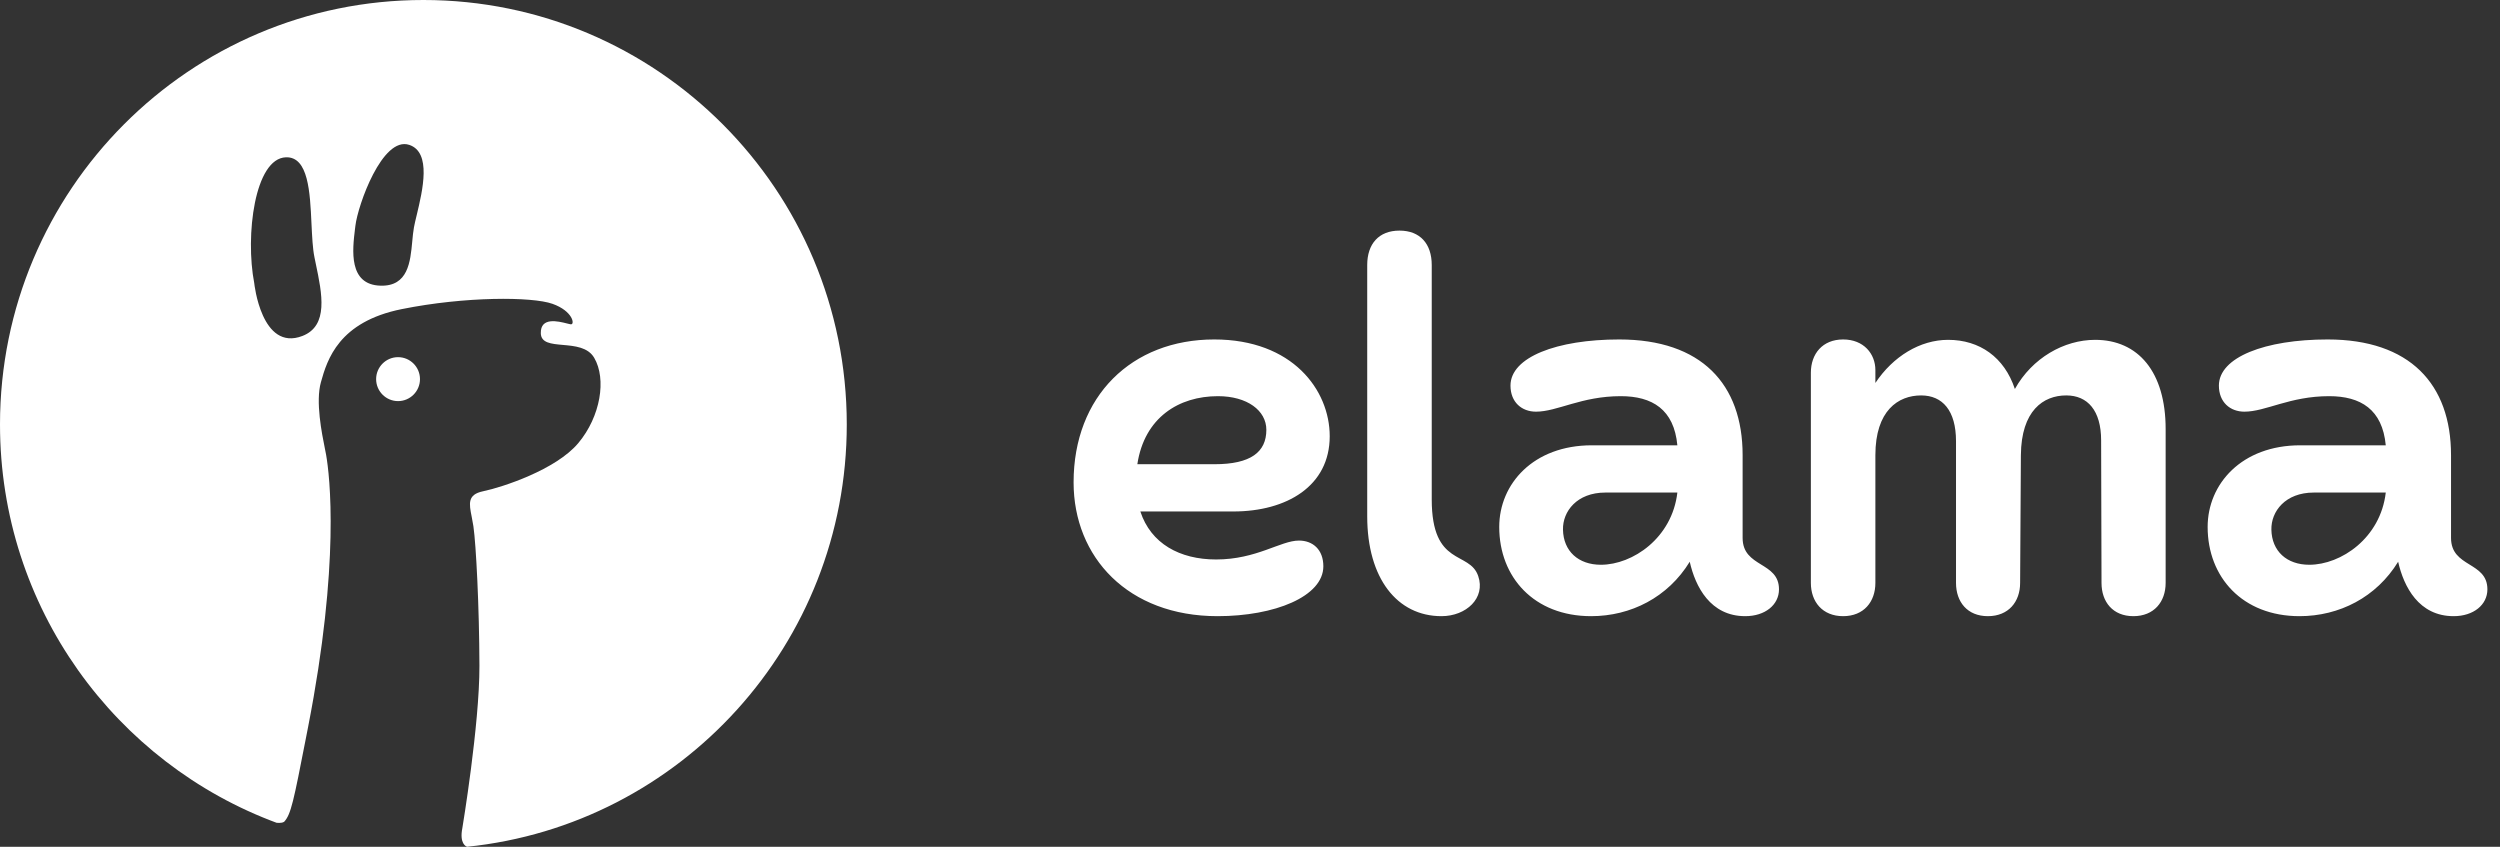 <?xml version="1.0" encoding="UTF-8"?> <svg xmlns="http://www.w3.org/2000/svg" width="124" height="42" viewBox="0 0 124 42" fill="none"><rect x="0" y="0" width="124" height="42" fill="#333333" stroke="none"/> <path d="M19.743 19.895C19.144 19.895 18.656 19.406 18.656 18.805C18.656 18.203 19.144 17.715 19.743 17.715C20.343 17.715 20.831 18.203 20.831 18.805C20.831 19.406 20.343 19.895 19.743 19.895ZM42 21.055C42 31.95 33.747 40.912 23.169 42C23.115 41.983 22.78 41.843 22.933 41.07C22.933 41.07 23.787 35.943 23.78 33.03C23.772 30.117 23.614 27.017 23.481 26.104C23.456 25.938 23.426 25.784 23.397 25.637C23.266 24.978 23.176 24.532 23.959 24.367C24.914 24.169 27.58 23.298 28.684 21.977C29.79 20.656 30.089 18.801 29.472 17.747C29.162 17.218 28.5 17.159 27.915 17.108C27.336 17.056 26.834 17.012 26.824 16.526C26.807 15.712 27.685 15.934 28.119 16.043C28.206 16.065 28.277 16.083 28.317 16.086C28.522 16.104 28.416 15.428 27.401 15.069C26.386 14.71 23.07 14.699 19.932 15.331C16.794 15.96 16.229 17.841 15.917 18.959C15.646 19.925 15.962 21.492 16.116 22.256C16.141 22.376 16.16 22.477 16.174 22.552C16.356 23.585 16.874 27.914 15.281 36.061C15.241 36.269 15.201 36.466 15.165 36.655C14.567 39.713 14.435 40.397 14.093 40.761C13.954 40.847 13.718 40.807 13.718 40.807C13.718 40.807 13.733 40.815 13.761 40.826C5.729 37.869 0 30.132 0 21.055C0 9.426 9.401 0 21 0C32.599 0 42 9.426 42 21.055ZM15.665 13.093C15.642 12.985 15.62 12.878 15.599 12.771C15.507 12.328 15.481 11.73 15.45 11.104C15.378 9.529 15.296 7.767 14.184 7.802C12.632 7.851 12.155 11.683 12.611 14.048C12.611 14.048 12.964 17.451 15.001 16.663C16.307 16.155 15.974 14.567 15.665 13.093ZM20.296 7.185C18.963 6.746 17.748 10.178 17.628 11.196C17.622 11.245 17.617 11.295 17.609 11.348C17.482 12.393 17.27 14.128 18.881 14.17C20.24 14.204 20.353 12.996 20.448 11.973C20.471 11.723 20.494 11.484 20.532 11.276C20.564 11.106 20.613 10.894 20.671 10.659C20.964 9.436 21.413 7.552 20.296 7.185Z" fill="white"></path> <path d="M67.814 13.144V25.613C67.814 28.688 69.302 30.562 71.497 30.562C72.725 30.562 73.692 29.663 73.32 28.575C72.892 27.3 71.014 28.144 71.014 24.769V13.144C71.014 12.094 70.437 11.438 69.414 11.438C68.391 11.438 67.814 12.094 67.814 13.144ZM53.25 23.925C53.25 27.637 55.947 30.562 60.393 30.562C63.22 30.562 65.638 29.587 65.638 28.087C65.638 27.262 65.117 26.812 64.429 26.812C63.518 26.812 62.327 27.75 60.318 27.75C58.514 27.75 57.082 26.962 56.561 25.369H61.174C63.815 25.369 65.954 24.113 65.954 21.637C65.954 19.35 64.113 16.837 60.225 16.837C56.133 16.837 53.25 19.65 53.25 23.925ZM56.412 23.025C56.766 20.7 58.477 19.65 60.411 19.65C61.862 19.65 62.811 20.363 62.811 21.319C62.811 22.425 62.03 23.025 60.244 23.025H56.412ZM74.362 26.137C74.362 28.631 76.092 30.562 78.919 30.562C80.891 30.562 82.732 29.625 83.811 27.863C84.09 29.1 84.834 30.562 86.564 30.562C87.55 30.562 88.238 30 88.238 29.231C88.238 27.844 86.434 28.163 86.434 26.681V22.575C86.434 19.05 84.388 16.837 80.314 16.837C77.208 16.837 74.92 17.719 74.92 19.125C74.92 19.95 75.478 20.419 76.185 20.419C77.245 20.419 78.436 19.65 80.389 19.65C81.951 19.65 83.03 20.306 83.197 22.087H78.956C76.055 22.087 74.362 24 74.362 26.137ZM77.524 26.269C77.505 25.369 78.212 24.431 79.626 24.431H83.197C82.937 26.681 80.984 28.012 79.403 28.012C78.287 28.012 77.543 27.337 77.524 26.269ZM89.819 28.913C89.819 29.85 90.396 30.562 91.419 30.562C92.442 30.562 93.019 29.85 93.019 28.913V22.575C93.019 20.363 94.153 19.613 95.288 19.613C96.348 19.613 97.018 20.363 97.018 21.881V28.913C97.018 29.85 97.576 30.562 98.599 30.562C99.622 30.562 100.198 29.85 100.198 28.913L100.236 22.575C100.254 20.363 101.352 19.613 102.486 19.613C103.547 19.613 104.216 20.363 104.216 21.844L104.235 28.913C104.235 29.85 104.793 30.562 105.816 30.562C106.839 30.562 107.416 29.85 107.416 28.913V21.281C107.416 18.45 106.058 16.856 103.919 16.856C102.375 16.856 100.794 17.756 99.938 19.294C99.417 17.719 98.189 16.856 96.627 16.856C95.232 16.856 93.893 17.681 93.019 18.994V18.356C93.019 17.55 92.442 16.837 91.419 16.837C90.396 16.837 89.819 17.55 89.819 18.488V28.913ZM109.499 26.137C109.499 28.631 111.229 30.562 114.056 30.562C116.028 30.562 117.869 29.625 118.948 27.863C119.227 29.1 119.971 30.562 121.701 30.562C122.687 30.562 123.375 30 123.375 29.231C123.375 27.844 121.571 28.163 121.571 26.681V22.575C121.571 19.05 119.525 16.837 115.451 16.837C112.345 16.837 110.057 17.719 110.057 19.125C110.057 19.95 110.615 20.419 111.322 20.419C112.382 20.419 113.572 19.65 115.525 19.65C117.088 19.65 118.167 20.306 118.334 22.087H114.093C111.191 22.087 109.499 24 109.499 26.137ZM112.661 26.269C112.642 25.369 113.349 24.431 114.763 24.431H118.334C118.074 26.681 116.121 28.012 114.54 28.012C113.424 28.012 112.68 27.337 112.661 26.269Z" fill="white"></path> </svg> 